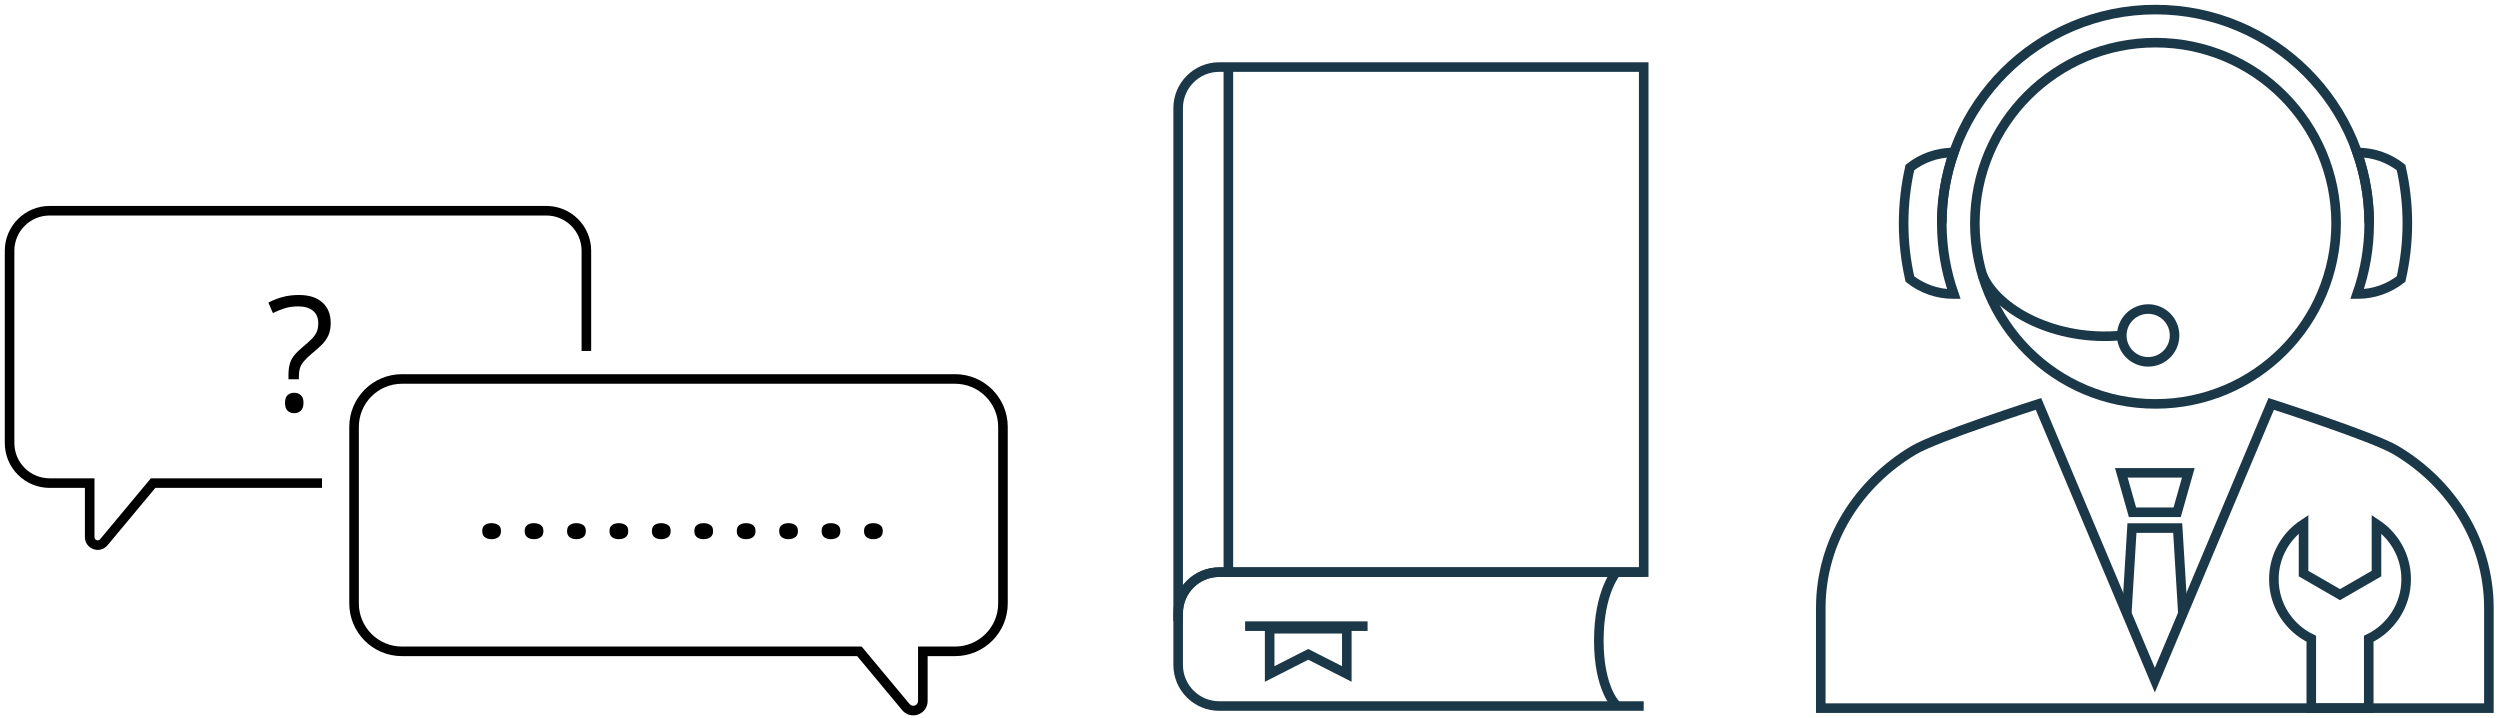 <svg width="261" height="75" viewBox="0 0 261 75" fill="none" xmlns="http://www.w3.org/2000/svg">
<path d="M33.618 50.436H15.985L10.842 56.607C10.342 57.208 9.364 56.854 9.364 56.072V50.436H5.182C2.872 50.436 1 48.564 1 46.255V26.182C1 23.872 2.872 22 5.182 22H57.036C59.346 22 61.218 23.872 61.218 26.182V36.636" stroke="black"/>
<path d="M96.345 68H95.845V67.5H96.345V68ZM94.577 73.823L94.193 74.144L94.193 74.144L94.577 73.823ZM89.724 68V67.5H89.959L90.109 67.68L89.724 68ZM104.209 44.564C104.209 42.078 102.194 40.064 99.709 40.064V39.064C102.747 39.064 105.209 41.526 105.209 44.564H104.209ZM104.209 63V44.564H105.209V63H104.209ZM99.709 67.5C102.194 67.5 104.209 65.485 104.209 63H105.209C105.209 66.038 102.747 68.5 99.709 68.5V67.5ZM96.345 67.5H99.709V68.5H96.345V67.5ZM95.845 73.183V68H96.845V73.183H95.845ZM94.961 73.503C95.261 73.863 95.845 73.651 95.845 73.183H96.845C96.845 74.586 95.091 75.221 94.193 74.144L94.961 73.503ZM90.109 67.68L94.961 73.503L94.193 74.144L89.34 68.32L90.109 67.68ZM41.964 67.5H89.724V68.5H41.964V67.5ZM37.464 63C37.464 65.485 39.478 67.5 41.964 67.5V68.5C38.926 68.5 36.464 66.038 36.464 63H37.464ZM37.464 44.564V63H36.464V44.564H37.464ZM41.964 40.064C39.478 40.064 37.464 42.078 37.464 44.564H36.464C36.464 41.526 38.926 39.064 41.964 39.064V40.064ZM99.709 40.064H41.964V39.064H99.709V40.064Z" fill="black"/>
<path d="M30.116 39.593V39.168C30.116 38.733 30.157 38.36 30.238 38.05C30.32 37.734 30.461 37.44 30.663 37.167C30.87 36.895 31.156 36.606 31.52 36.302C31.945 35.948 32.28 35.648 32.525 35.403C32.776 35.153 32.955 34.902 33.064 34.652C33.173 34.401 33.227 34.099 33.227 33.745C33.227 33.179 33.045 32.746 32.68 32.447C32.316 32.142 31.801 31.989 31.137 31.989C30.598 31.989 30.118 32.057 29.699 32.193C29.28 32.329 28.877 32.493 28.49 32.683L28.017 31.589C28.463 31.355 28.948 31.164 29.47 31.017C29.993 30.87 30.576 30.797 31.218 30.797C32.269 30.797 33.083 31.058 33.66 31.581C34.238 32.098 34.526 32.811 34.526 33.721C34.526 34.227 34.444 34.66 34.281 35.019C34.118 35.373 33.886 35.7 33.587 35.999C33.287 36.293 32.934 36.606 32.525 36.939C32.166 37.244 31.891 37.513 31.7 37.747C31.51 37.976 31.379 38.213 31.308 38.458C31.237 38.697 31.202 38.986 31.202 39.324V39.593H30.116ZM29.756 42.06C29.756 41.679 29.846 41.409 30.026 41.251C30.206 41.088 30.437 41.006 30.72 41.006C30.987 41.006 31.213 41.088 31.398 41.251C31.589 41.409 31.684 41.679 31.684 42.06C31.684 42.435 31.589 42.71 31.398 42.885C31.213 43.053 30.987 43.138 30.72 43.138C30.437 43.138 30.206 43.053 30.026 42.885C29.846 42.71 29.756 42.435 29.756 42.06Z" fill="black"/>
<path d="M50.345 55.445C50.345 55.146 50.438 54.934 50.625 54.81C50.812 54.682 51.039 54.618 51.308 54.618C51.588 54.618 51.824 54.682 52.016 54.81C52.208 54.934 52.304 55.146 52.304 55.445C52.304 55.74 52.208 55.956 52.016 56.092C51.824 56.225 51.588 56.291 51.308 56.291C51.039 56.291 50.812 56.225 50.625 56.092C50.438 55.956 50.345 55.74 50.345 55.445Z" fill="black"/>
<path d="M54.774 55.445C54.774 55.146 54.867 54.934 55.054 54.81C55.24 54.682 55.468 54.618 55.737 54.618C56.017 54.618 56.253 54.682 56.445 54.81C56.637 54.934 56.733 55.146 56.733 55.445C56.733 55.74 56.637 55.956 56.445 56.092C56.253 56.225 56.017 56.291 55.737 56.291C55.468 56.291 55.24 56.225 55.054 56.092C54.867 55.956 54.774 55.74 54.774 55.445Z" fill="black"/>
<path d="M59.203 55.445C59.203 55.146 59.296 54.934 59.483 54.81C59.669 54.682 59.897 54.618 60.166 54.618C60.446 54.618 60.682 54.682 60.874 54.81C61.066 54.934 61.162 55.146 61.162 55.445C61.162 55.74 61.066 55.956 60.874 56.092C60.682 56.225 60.446 56.291 60.166 56.291C59.897 56.291 59.669 56.225 59.483 56.092C59.296 55.956 59.203 55.74 59.203 55.445Z" fill="black"/>
<path d="M63.632 55.445C63.632 55.146 63.725 54.934 63.911 54.81C64.098 54.682 64.326 54.618 64.595 54.618C64.874 54.618 65.111 54.682 65.303 54.81C65.495 54.934 65.591 55.146 65.591 55.445C65.591 55.74 65.495 55.956 65.303 56.092C65.111 56.225 64.874 56.291 64.595 56.291C64.326 56.291 64.098 56.225 63.911 56.092C63.725 55.956 63.632 55.74 63.632 55.445Z" fill="black"/>
<path d="M68.06 55.445C68.06 55.146 68.154 54.934 68.34 54.81C68.527 54.682 68.754 54.618 69.023 54.618C69.303 54.618 69.539 54.682 69.731 54.81C69.923 54.934 70.019 55.146 70.019 55.445C70.019 55.74 69.923 55.956 69.731 56.092C69.539 56.225 69.303 56.291 69.023 56.291C68.754 56.291 68.527 56.225 68.34 56.092C68.154 55.956 68.06 55.74 68.06 55.445Z" fill="black"/>
<path d="M72.489 55.445C72.489 55.146 72.582 54.934 72.769 54.81C72.956 54.682 73.183 54.618 73.452 54.618C73.732 54.618 73.968 54.682 74.16 54.81C74.352 54.934 74.448 55.146 74.448 55.445C74.448 55.74 74.352 55.956 74.16 56.092C73.968 56.225 73.732 56.291 73.452 56.291C73.183 56.291 72.956 56.225 72.769 56.092C72.582 55.956 72.489 55.74 72.489 55.445Z" fill="black"/>
<path d="M76.918 55.445C76.918 55.146 77.011 54.934 77.198 54.81C77.384 54.682 77.612 54.618 77.881 54.618C78.161 54.618 78.397 54.682 78.589 54.81C78.781 54.934 78.877 55.146 78.877 55.445C78.877 55.74 78.781 55.956 78.589 56.092C78.397 56.225 78.161 56.291 77.881 56.291C77.612 56.291 77.384 56.225 77.198 56.092C77.011 55.956 76.918 55.74 76.918 55.445Z" fill="black"/>
<path d="M81.347 55.445C81.347 55.146 81.44 54.934 81.626 54.81C81.813 54.682 82.041 54.618 82.31 54.618C82.59 54.618 82.826 54.682 83.018 54.81C83.21 54.934 83.306 55.146 83.306 55.445C83.306 55.74 83.21 55.956 83.018 56.092C82.826 56.225 82.59 56.291 82.31 56.291C82.041 56.291 81.813 56.225 81.626 56.092C81.44 55.956 81.347 55.74 81.347 55.445Z" fill="black"/>
<path d="M85.775 55.445C85.775 55.146 85.869 54.934 86.055 54.81C86.242 54.682 86.47 54.618 86.739 54.618C87.018 54.618 87.254 54.682 87.446 54.81C87.638 54.934 87.734 55.146 87.734 55.445C87.734 55.74 87.638 55.956 87.446 56.092C87.254 56.225 87.018 56.291 86.739 56.291C86.47 56.291 86.242 56.225 86.055 56.092C85.869 55.956 85.775 55.74 85.775 55.445Z" fill="black"/>
<path d="M90.204 55.445C90.204 55.146 90.297 54.934 90.484 54.81C90.671 54.682 90.898 54.618 91.167 54.618C91.447 54.618 91.683 54.682 91.875 54.81C92.067 54.934 92.163 55.146 92.163 55.445C92.163 55.74 92.067 55.956 91.875 56.092C91.683 56.225 91.447 56.291 91.167 56.291C90.898 56.291 90.671 56.225 90.484 56.092C90.297 55.956 90.204 55.74 90.204 55.445Z" fill="black"/>
<path d="M171.603 59.732H127.288C124.92 59.732 123 61.652 123 64.021V69.421C123 71.79 124.92 73.71 127.288 73.71H171.603" stroke="#1B3849"/>
<path d="M171.603 7H172.103V6.5H171.603V7ZM171.603 59.732V60.232H172.103V59.732H171.603ZM123 64.338V64.838H123.5V64.338H123ZM123 64.338H122.5V64.838H123V64.338ZM171.603 6.5H127.288V7.5H171.603V6.5ZM172.103 59.732V7H171.103V59.732H172.103ZM171.603 59.232H127.289V60.232H171.603V59.232ZM127.289 59.232C124.644 59.232 122.5 61.376 122.5 64.02H123.5C123.5 61.928 125.196 60.232 127.289 60.232V59.232ZM122.5 64.02V64.338H123.5V64.02H122.5ZM123 64.838H123V63.839H123V64.838ZM122.5 11.289V64.338H123.5V11.289H122.5ZM127.288 6.5C124.644 6.5 122.5 8.644 122.5 11.289H123.5C123.5 9.196 125.196 7.5 127.288 7.5V6.5Z" fill="#1B3849"/>
<path d="M128.241 7.159V59.653" stroke="#1B3849"/>
<path d="M168.744 59.732C168.744 59.732 166.917 61.797 166.917 66.88C166.917 71.963 168.744 73.63 168.744 73.63" stroke="#1B3849"/>
<path d="M136.353 68.429L132.553 70.362V65.642H140.607V70.362L136.807 68.429L136.58 68.314L136.353 68.429Z" stroke="#1B3849"/>
<path d="M129.989 65.371H142.775" stroke="#1B3849"/>
<path d="M225.033 42.167C235.447 42.167 243.89 33.724 243.89 23.31C243.89 12.895 235.447 4.453 225.033 4.453C214.618 4.453 206.176 12.895 206.176 23.31C206.176 33.724 214.618 42.167 225.033 42.167Z" stroke="#1B3849" stroke-miterlimit="10"/>
<path d="M202.724 23.31C202.724 10.988 212.712 1 225.033 1C237.354 1 247.343 10.988 247.343 23.31" stroke="#1B3849" stroke-miterlimit="10"/>
<path d="M246.086 15.924C246.897 18.236 247.343 20.72 247.343 23.309C247.343 25.898 246.897 28.383 246.085 30.695C246.102 30.695 246.118 30.697 246.134 30.697C247.847 30.697 249.419 30.109 250.672 29.131C251.096 27.257 251.327 25.311 251.327 23.309C251.327 21.308 251.095 19.362 250.672 17.489C249.419 16.51 247.847 15.922 246.134 15.922C246.117 15.922 246.102 15.924 246.086 15.924Z" stroke="#1B3849" stroke-miterlimit="10"/>
<path d="M199.394 29.131C200.647 30.11 202.219 30.698 203.932 30.698C203.948 30.698 203.964 30.695 203.98 30.695C203.169 28.383 202.723 25.899 202.723 23.31C202.723 20.72 203.169 18.237 203.979 15.925C203.964 15.925 203.948 15.923 203.931 15.923C202.219 15.923 200.646 16.511 199.393 17.489C198.97 19.362 198.739 21.308 198.739 23.31C198.739 25.311 198.97 27.258 199.394 29.131Z" stroke="#1B3849" stroke-miterlimit="10"/>
<path d="M224.269 37.776C225.791 37.776 227.025 36.543 227.025 35.021C227.025 33.499 225.791 32.265 224.269 32.265C222.747 32.265 221.514 33.499 221.514 35.021C221.514 36.543 222.747 37.776 224.269 37.776Z" stroke="#1B3849" stroke-miterlimit="10"/>
<path d="M206.951 28.673C208.474 32.337 214.542 35.685 221.514 35.021" stroke="#1B3849" stroke-miterlimit="10"/>
<path d="M227.296 53.48H222.633L221.468 49.363H228.461L227.296 53.48Z" stroke="#1B3849" stroke-miterlimit="10"/>
<path d="M224.964 73.93H259.84V63.493C259.84 56.394 255.823 50.378 250.123 46.994C247.737 45.578 237.113 42.167 237.113 42.167L224.964 71.009L212.816 42.167C212.816 42.167 202.192 45.578 199.806 46.994C194.106 50.377 190.089 56.393 190.089 63.493V73.93H224.964Z" stroke="#1B3849" stroke-miterlimit="10"/>
<path d="M227.888 63.945L227.352 55.128H222.576L222.041 63.945" stroke="#1B3849" stroke-miterlimit="10"/>
<path d="M251.203 60.474C251.203 58.067 249.971 55.951 248.104 54.715V59.884L244.297 62.082L240.491 59.884V54.715C238.624 55.951 237.392 58.067 237.392 60.474C237.392 63.211 238.988 65.569 241.298 66.686V73.93H247.297V66.686C249.606 65.569 251.203 63.211 251.203 60.474Z" stroke="#1B3849" stroke-miterlimit="10"/>
</svg>

